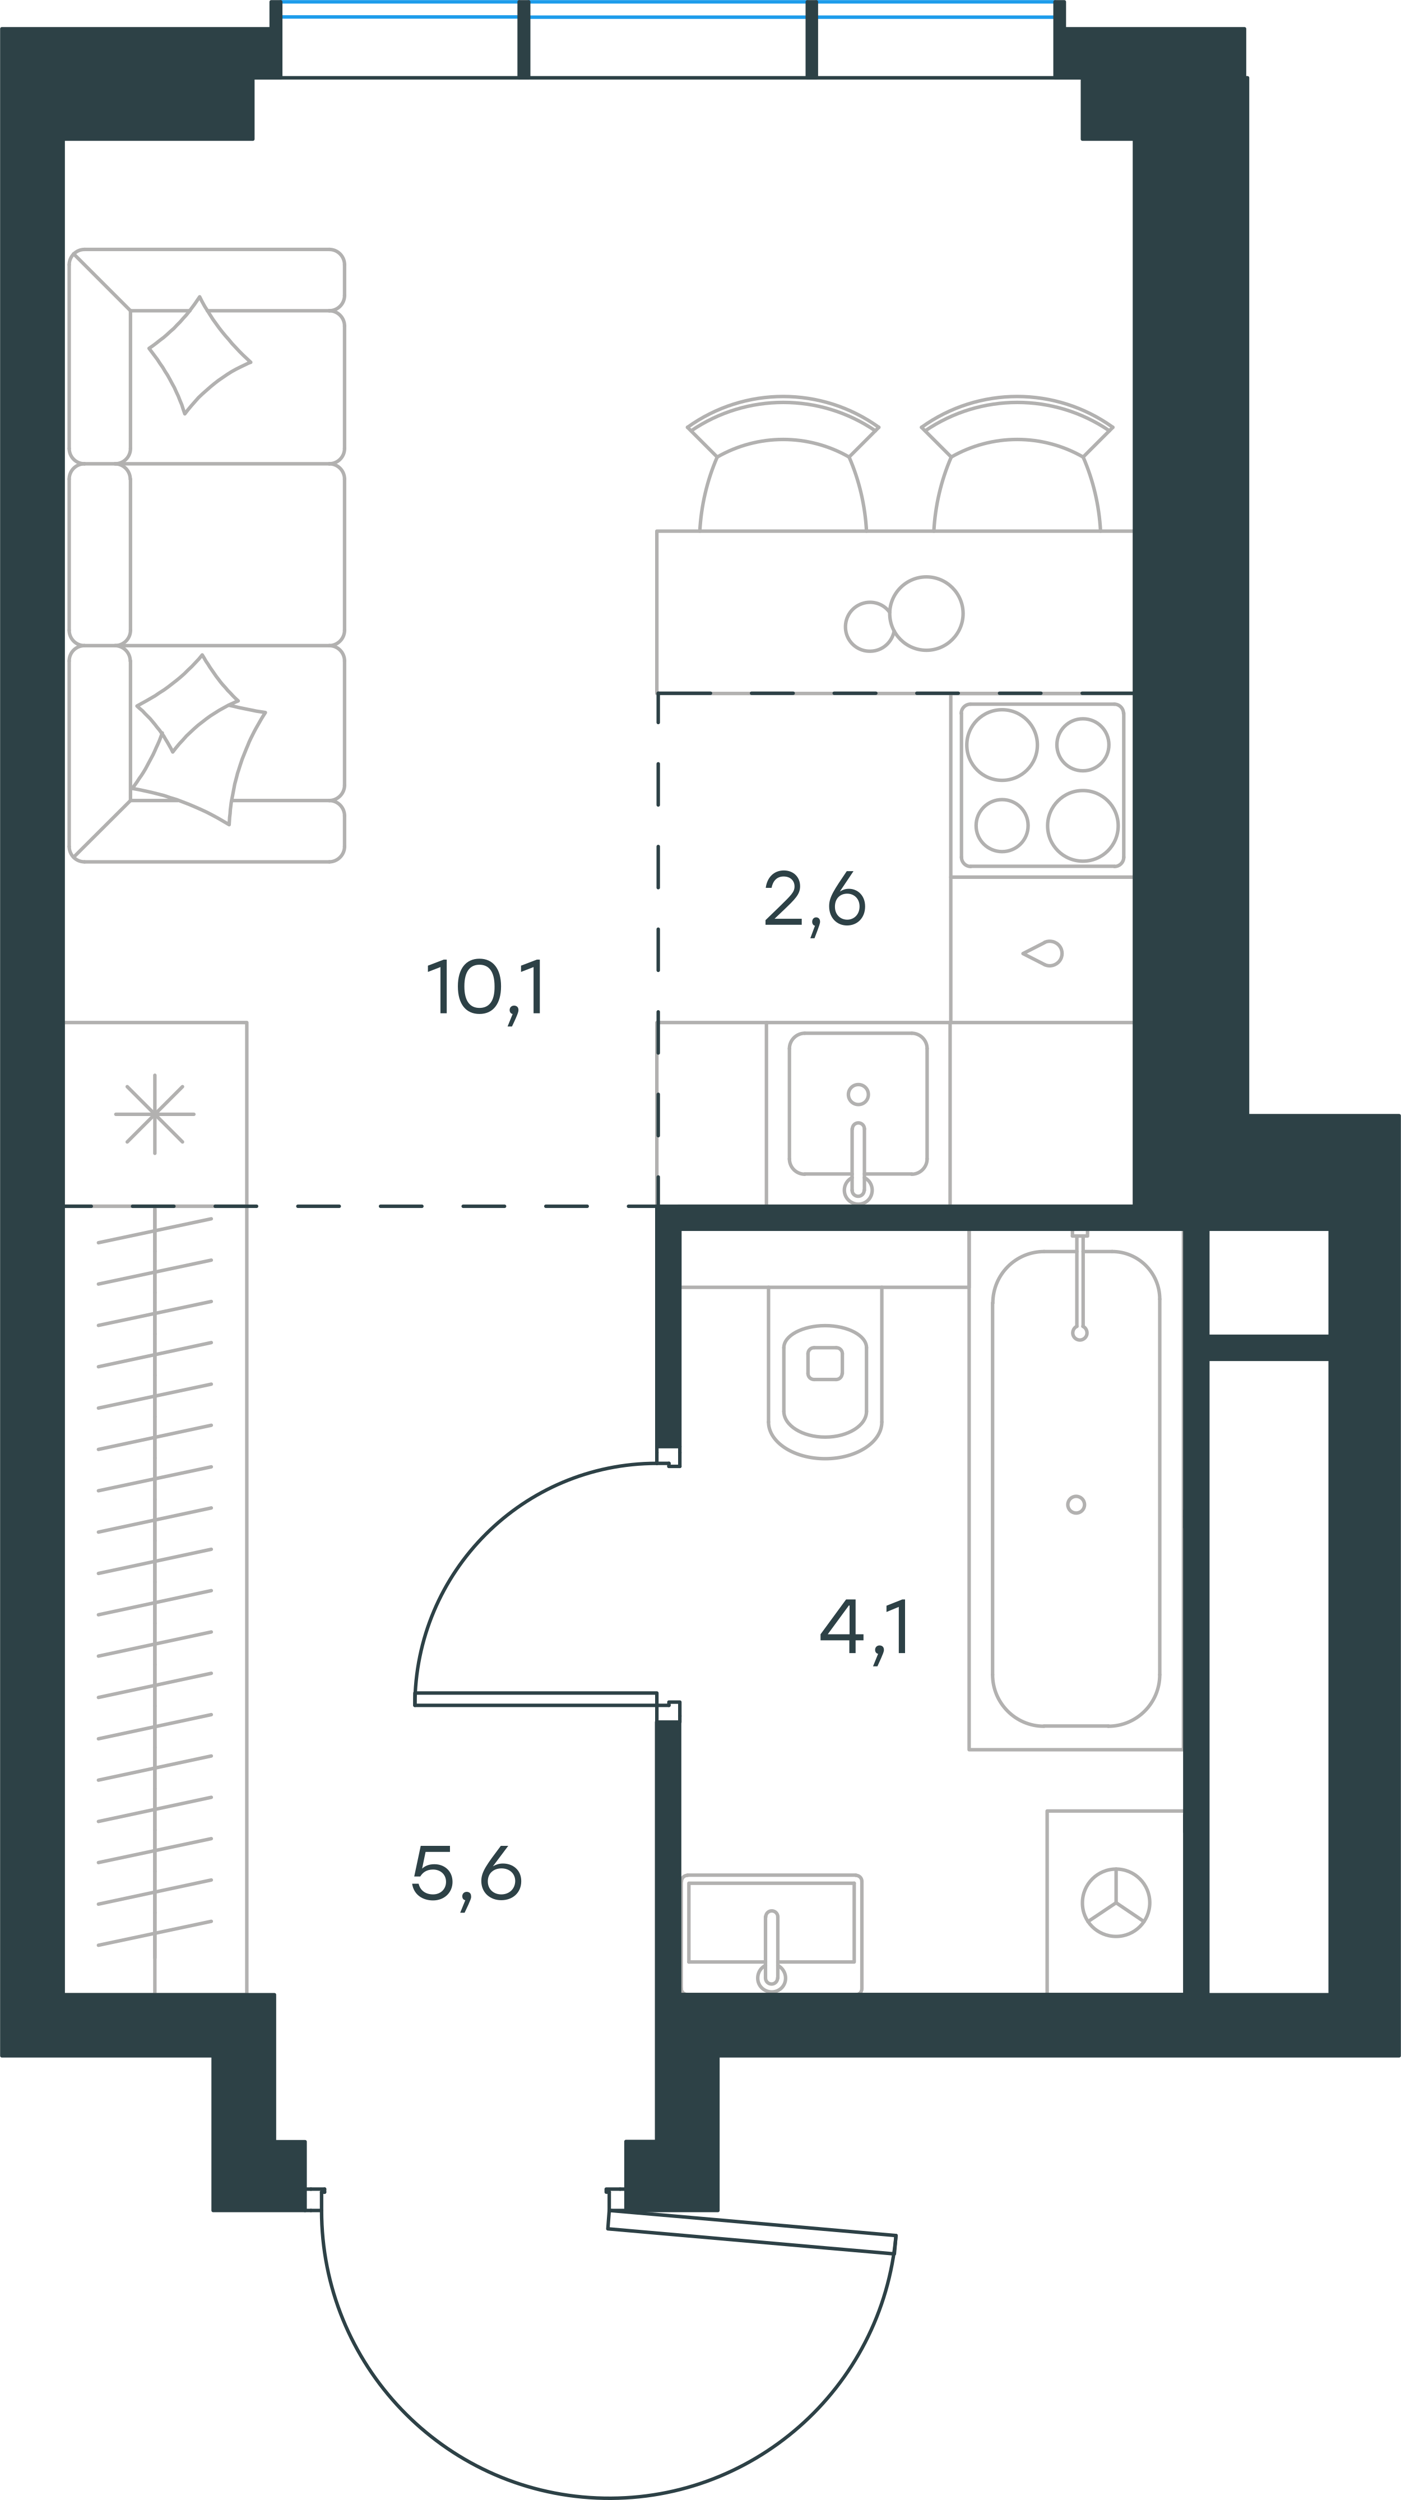 <?xml version="1.0" encoding="utf-8"?>
<!-- Generator: Adobe Illustrator 26.5.0, SVG Export Plug-In . SVG Version: 6.00 Build 0)  -->
<svg version="1.1" id="Слой_1" xmlns:xodm="http://www.corel.com/coreldraw/odm/2003"
	 xmlns="http://www.w3.org/2000/svg" xmlns:xlink="http://www.w3.org/1999/xlink" x="0px" y="0px" viewBox="0 0 603.4 1076.5"
	 style="enable-background:new 0 0 603.4 1076.5;" xml:space="preserve">
<style type="text/css">
	.st0{fill:none;stroke:#B2B1B0;stroke-width:1.5;stroke-linecap:round;stroke-linejoin:round;stroke-miterlimit:10;}
	.st1{fill:none;stroke:#2D4146;stroke-width:1.5;stroke-linecap:round;stroke-linejoin:round;stroke-miterlimit:10;}
	.st2{fill:none;stroke:#1D9CEB;stroke-width:1.5;stroke-linecap:round;stroke-linejoin:round;stroke-miterlimit:10;}
	
		.st3{fill-rule:evenodd;clip-rule:evenodd;fill:#2D4146;stroke:#2D4146;stroke-width:1.5;stroke-linecap:round;stroke-linejoin:round;stroke-miterlimit:10;}
	.st4{fill:#2D4146;}
</style>
<g id="Слой_x0020_1">
	<polyline class="st0" points="492.7,827.4 480.7,819.3 468.6,827.4 	"/>
	<line class="st0" x1="480.7" y1="819.3" x2="480.7" y2="804.8"/>
	<path class="st0" d="M480.7,833.8c8,0,14.5-6.5,14.5-14.5c0-8-6.5-14.5-14.5-14.5c-8,0-14.5,6.5-14.5,14.5
		C466.1,827.3,472.6,833.8,480.7,833.8"/>
	<polyline class="st0" points="451,858.9 451,779.8 510.3,779.8 510.3,858.9 	"/>
	<path class="st0" d="M360.1,594c1.5,0,2.6-1.2,2.6-2.6"/>
	<path class="st0" d="M348,591.4c0,1.5,1.2,2.6,2.6,2.6"/>
	<path class="st0" d="M362.8,582.9c0-1.5-1.2-2.6-2.6-2.6"/>
	<path class="st0" d="M350.6,580.3c-1.5,0-2.6,1.2-2.6,2.6"/>
	<line class="st0" x1="362.8" y1="582.9" x2="362.8" y2="591.4"/>
	<line class="st0" x1="360.1" y1="594" x2="350.7" y2="594"/>
	<line class="st0" x1="348" y1="591.4" x2="348" y2="582.9"/>
	<line class="st0" x1="350.7" y1="580.3" x2="360.1" y2="580.3"/>
	<path class="st0" d="M373.2,580.3c0-5.2-8-9.5-17.8-9.5c-9.8,0-17.8,4.3-17.8,9.5"/>
	<line class="st0" x1="373.2" y1="607.7" x2="373.2" y2="580.3"/>
	<path class="st0" d="M337.6,607.7c0,6.1,8,11.1,17.8,11.1c9.8,0,17.8-5,17.8-11.1"/>
	<line class="st0" x1="337.6" y1="607.7" x2="337.6" y2="580.3"/>
	<path class="st0" d="M331,612.3c0,8.7,10.9,15.8,24.4,15.8c13.5,0,24.4-7.1,24.4-15.8"/>
	<line class="st0" x1="379.8" y1="612.3" x2="379.8" y2="554.3"/>
	<line class="st0" x1="331" y1="612.3" x2="331" y2="554.3"/>
	<polyline class="st0" points="417.4,529.3 417.4,554.3 292.8,554.3 292.8,529.3 	"/>
	<line class="st0" x1="329.7" y1="844.8" x2="296.7" y2="844.8"/>
	<polyline class="st0" points="335,844.8 367.9,844.8 367.9,810.9 	"/>
	<polyline class="st0" points="367.9,810.9 296.7,810.9 296.7,844.8 	"/>
	<path class="st0" d="M296.1,807.5c-1.5,0-2.6,1.2-2.6,2.6"/>
	<path class="st0" d="M371.2,810.1c0-1.5-1.2-2.6-2.6-2.6"/>
	<path class="st0" d="M293.4,856.2c0,1.5,1.2,2.6,2.6,2.6"/>
	<path class="st0" d="M368.6,858.9c1.5,0,2.6-1.2,2.6-2.6"/>
	<path class="st0" d="M335,825.4c0-1.5-1.2-2.6-2.6-2.6c-1.5,0-2.6,1.2-2.6,2.6"/>
	<line class="st0" x1="329.7" y1="851.7" x2="329.7" y2="825.3"/>
	<path class="st0" d="M329.7,851.7c0,1.5,1.2,2.6,2.6,2.6c1.5,0,2.6-1.2,2.6-2.6"/>
	<line class="st0" x1="335" y1="851.7" x2="335" y2="825.3"/>
	<path class="st0" d="M329.7,846.3c-2.5,1.2-3.8,4-3.2,6.8c0.6,2.7,3.1,4.6,5.9,4.6c2.8,0,5.2-1.9,5.8-4.6c0.6-2.7-0.7-5.5-3.2-6.8"
		/>
	<line class="st0" x1="293.4" y1="856.2" x2="293.4" y2="810.1"/>
	<line class="st0" x1="296.1" y1="807.4" x2="368.6" y2="807.4"/>
	<line class="st0" x1="371.2" y1="810.1" x2="371.2" y2="856.2"/>
	<line class="st0" x1="479" y1="538.9" x2="466.5" y2="538.9"/>
	<path class="st0" d="M463.8,571.1c-1.3,0.6-2,2.1-1.7,3.5c0.3,1.4,1.6,2.4,3,2.4c1.4,0,2.7-1,3-2.4c0.3-1.4-0.4-2.9-1.7-3.5"/>
	<line class="st0" x1="466.5" y1="532.2" x2="466.5" y2="571.1"/>
	<line class="st0" x1="463.8" y1="532.2" x2="463.8" y2="571.1"/>
	<line class="st0" x1="461.9" y1="532.2" x2="461.9" y2="529.3"/>
	<polyline class="st0" points="461.9,532.2 468.4,532.2 468.4,529.3 	"/>
	<path class="st0" d="M463.5,644.3c-2,0-3.6,1.6-3.6,3.6c0,2,1.6,3.6,3.6,3.6c2,0,3.6-1.6,3.6-3.6
		C467.1,645.9,465.5,644.3,463.5,644.3"/>
	<path class="st0" d="M499.5,559.4c0-11.3-9.2-20.5-20.5-20.5"/>
	<path class="st0" d="M449.7,538.9c-12.2,0-22.1,9.9-22.1,22.2"/>
	<path class="st0" d="M477.3,743.3c12.2,0,22.2-9.9,22.2-22.2"/>
	<path class="st0" d="M427.5,721.1c0,12.2,9.9,22.2,22.1,22.2"/>
	<line class="st0" x1="449.7" y1="538.9" x2="463.8" y2="538.9"/>
	<line class="st0" x1="499.5" y1="559.4" x2="499.5" y2="721.1"/>
	<line class="st0" x1="477.4" y1="743.2" x2="449.7" y2="743.2"/>
	<line class="st0" x1="427.5" y1="721.1" x2="427.5" y2="561"/>
	<polyline class="st0" points="509.7,529.3 509.7,753.4 417.4,753.4 417.4,529.3 	"/>
	<line class="st0" x1="66.7" y1="521" x2="66.7" y2="538.8"/>
	<line class="st0" x1="42.4" y1="535.1" x2="91" y2="524.8"/>
	<line class="st0" x1="66.7" y1="538.8" x2="66.7" y2="556.6"/>
	<line class="st0" x1="42.4" y1="552.9" x2="91" y2="542.6"/>
	<line class="st0" x1="66.7" y1="556.6" x2="66.7" y2="574.4"/>
	<line class="st0" x1="42.4" y1="570.7" x2="91" y2="560.4"/>
	<line class="st0" x1="66.7" y1="574.4" x2="66.7" y2="592.2"/>
	<line class="st0" x1="42.4" y1="588.5" x2="91" y2="578.1"/>
	<line class="st0" x1="66.7" y1="592.2" x2="66.7" y2="610"/>
	<line class="st0" x1="42.4" y1="606.3" x2="91" y2="596"/>
	<line class="st0" x1="66.7" y1="610" x2="66.7" y2="627.8"/>
	<line class="st0" x1="42.4" y1="624.1" x2="91" y2="613.7"/>
	<line class="st0" x1="66.7" y1="627.8" x2="66.7" y2="645.6"/>
	<line class="st0" x1="42.4" y1="641.9" x2="91" y2="631.6"/>
	<line class="st0" x1="66.7" y1="645.6" x2="66.7" y2="663.4"/>
	<line class="st0" x1="42.4" y1="659.7" x2="91" y2="649.3"/>
	<line class="st0" x1="66.7" y1="663.4" x2="66.7" y2="681.2"/>
	<line class="st0" x1="42.4" y1="677.5" x2="91" y2="667.1"/>
	<line class="st0" x1="66.7" y1="681.2" x2="66.7" y2="699"/>
	<line class="st0" x1="42.4" y1="695.3" x2="91" y2="684.9"/>
	<line class="st0" x1="66.7" y1="699" x2="66.7" y2="716.8"/>
	<line class="st0" x1="42.4" y1="713.1" x2="91" y2="702.7"/>
	<line class="st0" x1="66.7" y1="716.8" x2="66.7" y2="734.6"/>
	<line class="st0" x1="42.4" y1="730.9" x2="91" y2="720.5"/>
	<line class="st0" x1="66.7" y1="519.4" x2="66.7" y2="843"/>
	<line class="st0" x1="66.7" y1="734.6" x2="66.7" y2="752.4"/>
	<line class="st0" x1="42.4" y1="748.7" x2="91" y2="738.3"/>
	<line class="st0" x1="66.7" y1="752.4" x2="66.7" y2="770.2"/>
	<line class="st0" x1="42.4" y1="766.5" x2="91" y2="756.1"/>
	<line class="st0" x1="66.7" y1="770.2" x2="66.7" y2="788"/>
	<line class="st0" x1="42.4" y1="784.3" x2="91" y2="773.9"/>
	<line class="st0" x1="66.7" y1="788" x2="66.7" y2="805.8"/>
	<line class="st0" x1="42.4" y1="802" x2="91" y2="791.7"/>
	<line class="st0" x1="66.7" y1="805.8" x2="66.7" y2="823.6"/>
	<line class="st0" x1="42.4" y1="819.9" x2="91" y2="809.5"/>
	<line class="st0" x1="66.7" y1="823.6" x2="66.7" y2="858.9"/>
	<line class="st0" x1="42.4" y1="837.6" x2="91" y2="827.3"/>
	<polyline class="st0" points="27.2,858.9 106.3,858.9 106.3,519.4 27.2,519.4 27.2,858.9 	"/>
	<line class="st0" x1="78.6" y1="491.7" x2="54.8" y2="467.9"/>
	<line class="st0" x1="54.8" y1="491.7" x2="78.6" y2="467.9"/>
	<line class="st0" x1="83.5" y1="479.8" x2="49.9" y2="479.8"/>
	<line class="st0" x1="66.7" y1="496.6" x2="66.7" y2="463"/>
	<polyline class="st0" points="106.3,440.3 27.2,440.3 27.2,519.4 106.3,519.4 106.3,440.3 	"/>
	<line class="st0" x1="56.2" y1="133.8" x2="81.8" y2="133.8"/>
	<polyline class="st0" points="108,156 106.9,156.4 105.9,156.9 103.8,157.9 101.8,158.9 99.8,160 97.9,161.2 96,162.5 94.1,163.8 
		92.3,165.2 90.6,166.6 88.9,168.1 87.2,169.6 85.5,171.2 84,172.9 82.5,174.6 81,176.4 79.6,178.2 78.9,176.2 78.3,174.3 
		77.5,172.4 76.8,170.6 75.9,168.7 75.1,166.9 74.1,165.1 73.2,163.4 72.2,161.6 71.1,159.9 70.1,158.2 68.9,156.5 67.8,154.8 
		66.6,153.2 65.4,151.6 64.2,150 65.8,148.9 67.4,147.7 68.9,146.5 70.5,145.3 72,144 73.4,142.7 74.9,141.4 76.2,140 77.6,138.6 
		78.9,137.1 80.2,135.7 81.4,134.2 82.6,132.6 83.8,131 84.9,129.4 86,127.8 87,129.8 88.1,131.8 89.3,133.7 90.5,135.6 91.7,137.5 
		93,139.3 94.3,141.1 95.7,142.9 97.1,144.6 98.6,146.3 100,148 101.6,149.7 103.1,151.3 104.7,152.9 106.3,154.4 108,156 	"/>
	<line class="st0" x1="56.2" y1="344.7" x2="76.6" y2="344.7"/>
	<polyline class="st0" points="98.7,303.7 100.6,304.1 102.6,304.6 106.5,305.4 108.5,305.8 110.4,306.2 112.4,306.5 114.3,306.8 
		113.4,308.2 112.6,309.5 111.8,310.9 111,312.3 110.2,313.7 109.4,315.2 108.7,316.6 108,318 107.3,319.5 106.7,321 106.1,322.4 
		105.5,323.9 104.9,325.4 104.3,326.9 103.8,328.4 103.3,329.9 102.8,331.5 102.3,333 101.9,334.6 101.5,336.1 101.1,337.6 
		100.8,339.2 100.5,340.8 100.2,342.4 99.9,343.9 99.6,345.5 99.4,347.1 99.2,348.7 99.1,350.3 98.9,351.9 98.8,353.5 98.7,355.1 
		96.3,353.7 93.9,352.3 91.5,351 89,349.7 86.4,348.5 83.9,347.4 81.3,346.3 78.7,345.3 76.1,344.3 73.4,343.5 70.8,342.6 
		68.1,341.9 65.3,341.2 62.6,340.6 59.8,340 57,339.5 58,338.1 59,336.7 59.9,335.3 60.9,333.9 61.8,332.5 62.7,331 63.5,329.5 
		64.3,328 65.1,326.5 65.9,325 66.6,323.5 67.3,321.9 68,320.4 68.7,318.8 69.3,317.2 69.9,315.6 	"/>
	<polyline class="st0" points="102.6,301.8 101.6,302.2 100.5,302.7 98.5,303.6 96.5,304.7 94.5,305.8 92.6,307 90.7,308.2 
		88.9,309.5 87.1,310.9 85.3,312.3 83.6,313.8 82,315.3 80.3,316.9 78.8,318.6 77.3,320.2 75.8,322 74.4,323.8 73.7,322.4 72.9,321 
		72.1,319.6 71.3,318.3 70.5,316.9 69.6,315.7 68.7,314.4 67.7,313.2 66.7,311.9 65.7,310.7 64.7,309.5 63.6,308.4 62.5,307.3 
		61.4,306.1 60.2,305.1 59,304 61,302.9 63,301.8 64.9,300.7 66.8,299.6 68.7,298.3 70.6,297.1 72.4,295.8 74.2,294.4 76,293 
		77.7,291.6 79.4,290.1 81,288.5 82.6,287 84.2,285.3 85.7,283.7 87.1,282 87.9,283.3 88.7,284.7 89.6,286 90.4,287.3 91.3,288.6 
		92.2,289.9 93.1,291.2 94.1,292.5 95,293.7 96,294.9 97.1,296.1 98.1,297.3 99.2,298.4 100.3,299.6 101.4,300.7 102.6,301.8 	"/>
	<line class="st0" x1="56.2" y1="133.8" x2="31.7" y2="109.3"/>
	<line class="st0" x1="56.2" y1="344.7" x2="31.7" y2="369.1"/>
	<line class="st0" x1="29.8" y1="284.6" x2="29.8" y2="364.5"/>
	<line class="st0" x1="56.2" y1="284.6" x2="56.2" y2="344.7"/>
	<line class="st0" x1="29.8" y1="193.1" x2="29.8" y2="114"/>
	<line class="st0" x1="29.8" y1="271.4" x2="29.8" y2="206.3"/>
	<line class="st0" x1="56.2" y1="206.3" x2="56.2" y2="271.4"/>
	<line class="st0" x1="56.2" y1="133.8" x2="56.2" y2="193.1"/>
	<path class="st0" d="M29.8,193.1c0,3.6,2.9,6.6,6.6,6.6"/>
	<path class="st0" d="M36.4,199.7c-3.6,0-6.6,2.9-6.6,6.6"/>
	<path class="st0" d="M29.8,271.4c0,3.6,2.9,6.6,6.6,6.6"/>
	<path class="st0" d="M36.4,278c-3.6,0-6.6,2.9-6.6,6.6"/>
	<path class="st0" d="M49.6,199.7c3.6,0,6.6-2.9,6.6-6.6"/>
	<path class="st0" d="M56.1,206.3c0-3.6-3-6.6-6.6-6.6"/>
	<path class="st0" d="M49.6,278c3.6,0,6.6-3,6.6-6.6"/>
	<path class="st0" d="M56.1,284.6c0-3.6-3-6.6-6.6-6.6"/>
	<line class="st0" x1="148.4" y1="193.1" x2="148.4" y2="140.4"/>
	<line class="st0" x1="148.4" y1="271.4" x2="148.4" y2="206.3"/>
	<line class="st0" x1="148.4" y1="338.1" x2="148.4" y2="284.6"/>
	<path class="st0" d="M148.4,140.4c0-3.6-2.9-6.6-6.6-6.6"/>
	<path class="st0" d="M141.8,199.7c3.6,0,6.6-2.9,6.6-6.6"/>
	<path class="st0" d="M148.4,206.3c0-3.6-2.9-6.6-6.6-6.6"/>
	<path class="st0" d="M141.8,278c3.6,0,6.6-3,6.6-6.6"/>
	<path class="st0" d="M148.4,284.6c0-3.6-2.9-6.6-6.6-6.6"/>
	<path class="st0" d="M141.8,344.7c3.6,0,6.6-3,6.6-6.6"/>
	<path class="st0" d="M141.8,133.8c3.6,0,6.6-2.9,6.6-6.6"/>
	<path class="st0" d="M148.4,114c0-3.6-2.9-6.6-6.6-6.6"/>
	<path class="st0" d="M36.4,107.4c-3.6,0-6.6,3-6.6,6.6"/>
	<path class="st0" d="M29.8,364.5c0,3.6,2.9,6.6,6.6,6.6"/>
	<path class="st0" d="M148.4,351.3c0-3.6-2.9-6.6-6.6-6.6"/>
	<path class="st0" d="M141.8,371.1c3.6,0,6.6-3,6.6-6.6"/>
	<line class="st0" x1="36.4" y1="199.7" x2="141.9" y2="199.7"/>
	<line class="st0" x1="36.4" y1="278" x2="141.9" y2="278"/>
	<line class="st0" x1="36.4" y1="107.4" x2="141.9" y2="107.4"/>
	<line class="st0" x1="148.4" y1="114" x2="148.4" y2="127.2"/>
	<line class="st0" x1="141.9" y1="133.8" x2="89.3" y2="133.8"/>
	<line class="st0" x1="36.4" y1="371.1" x2="141.9" y2="371.1"/>
	<line class="st0" x1="148.4" y1="364.5" x2="148.4" y2="351.3"/>
	<line class="st0" x1="141.9" y1="344.7" x2="99.8" y2="344.7"/>
	<path class="st0" d="M377,185.5c-23.9-16.3-55.4-16.3-79.3,0"/>
	<path class="st0" d="M378.5,184c-24.6-17.7-57.8-17.7-82.4,0"/>
	<line class="st0" x1="308.9" y1="196.8" x2="296.1" y2="184"/>
	<line class="st0" x1="365.7" y1="196.8" x2="378.5" y2="184"/>
	<path class="st0" d="M365.7,196.8c-17.6-10.1-39.2-10.1-56.8,0"/>
	<path class="st0" d="M373.2,228.7c-0.6-11-3.1-21.8-7.5-31.9"/>
	<path class="st0" d="M308.9,196.8c-4.4,10.1-6.9,20.9-7.5,31.9"/>
	<path class="st0" d="M383.2,263.7c-2.9-4.1-8.3-5.5-12.9-3.4c-4.6,2.1-7,7.1-5.9,12c1.1,4.9,5.6,8.3,10.6,8.1
		c5-0.1,9.2-3.8,10.1-8.7"/>
	<path class="st0" d="M383.2,264.2c0,8.7,7.1,15.8,15.8,15.8c8.7,0,15.8-7.1,15.8-15.8c0-8.7-7.1-15.8-15.8-15.8
		C390.3,248.4,383.2,255.5,383.2,264.2"/>
	<path class="st0" d="M477.8,185.5c-23.9-16.3-55.4-16.3-79.3,0"/>
	<path class="st0" d="M479.3,184c-24.6-17.7-57.8-17.7-82.4,0"/>
	<line class="st0" x1="409.7" y1="196.8" x2="396.9" y2="184"/>
	<line class="st0" x1="466.5" y1="196.8" x2="479.3" y2="184"/>
	<path class="st0" d="M466.5,196.8c-17.6-10.1-39.2-10.1-56.8,0"/>
	<path class="st0" d="M474,228.7c-0.6-11-3.1-21.8-7.5-31.9"/>
	<path class="st0" d="M409.7,196.8c-4.4,10.1-6.9,20.9-7.5,31.9"/>
	<polyline class="st0" points="282.9,228.7 488.6,228.7 488.6,298.6 282.9,298.6 282.9,228.7 	"/>
	<path class="st0" d="M466.4,340.4c-8.4,0-15.2,6.8-15.2,15.2c0,8.4,6.8,15.2,15.2,15.2c8.4,0,15.2-6.8,15.2-15.2
		C481.6,347.2,474.8,340.4,466.4,340.4"/>
	<path class="st0" d="M466.4,309.5c-6.2,0-11.2,5-11.2,11.2c0,6.2,5,11.2,11.2,11.2c6.2,0,11.2-5,11.2-11.2
		C477.6,314.5,472.6,309.5,466.4,309.5"/>
	<path class="st0" d="M431.6,305.6c-8.4,0-15.2,6.8-15.2,15.2c0,8.4,6.8,15.2,15.2,15.2c8.4,0,15.2-6.8,15.2-15.2
		C446.8,312.4,440,305.6,431.6,305.6"/>
	<path class="st0" d="M431.6,344.3c-6.2,0-11.2,5-11.2,11.2c0,6.2,5,11.2,11.2,11.2c6.2,0,11.2-5,11.2-11.2S437.8,344.3,431.6,344.3
		"/>
	<path class="st0" d="M483.9,307.2c0-2.2-1.8-4-4-4"/>
	<path class="st0" d="M480,373.1c2.2,0,4-1.8,4-4"/>
	<path class="st0" d="M418,303.2c-2.2,0-4,1.8-4,4"/>
	<path class="st0" d="M414.1,369.1c0,2.2,1.8,4,4,4"/>
	<line class="st0" x1="484" y1="307.1" x2="484" y2="369.1"/>
	<line class="st0" x1="418" y1="303.2" x2="480" y2="303.2"/>
	<line class="st0" x1="414.1" y1="369.1" x2="414.1" y2="307.1"/>
	<line class="st0" x1="480" y1="373" x2="418" y2="373"/>
	<polyline class="st0" points="409.5,298.6 488.6,298.6 488.6,377.7 409.5,377.7 409.5,298.6 	"/>
	<line class="st0" x1="346.6" y1="505.5" x2="367" y2="505.5"/>
	<path class="st0" d="M365.4,471.3c0,2.4,1.9,4.3,4.3,4.3c2.4,0,4.3-1.9,4.3-4.3c0-2.4-1.9-4.3-4.3-4.3
		C367.3,467,365.4,468.9,365.4,471.3"/>
	<path class="st0" d="M372.3,486.1c0-1.5-1.2-2.6-2.6-2.6c-1.5,0-2.6,1.2-2.6,2.6"/>
	<line class="st0" x1="367" y1="512.5" x2="367" y2="486.1"/>
	<path class="st0" d="M367,512.5c0,1.5,1.2,2.6,2.6,2.6c1.5,0,2.6-1.2,2.6-2.6"/>
	<line class="st0" x1="372.3" y1="512.5" x2="372.3" y2="486.1"/>
	<path class="st0" d="M367,507.1c-2.5,1.2-3.8,4-3.2,6.7c0.6,2.7,3.1,4.7,5.9,4.7c2.8,0,5.2-1.9,5.8-4.7c0.6-2.7-0.7-5.5-3.2-6.7"/>
	<path class="st0" d="M340,499c0,3.6,2.9,6.6,6.6,6.6"/>
	<path class="st0" d="M392.7,505.6c3.6,0,6.6-3,6.6-6.6"/>
	<path class="st0" d="M346.6,444.9c-3.6,0-6.6,3-6.6,6.6"/>
	<path class="st0" d="M399.3,451.5c0-3.6-3-6.6-6.6-6.6"/>
	<line class="st0" x1="340" y1="499" x2="340" y2="451.5"/>
	<line class="st0" x1="346.6" y1="444.9" x2="392.7" y2="444.9"/>
	<line class="st0" x1="399.3" y1="451.5" x2="399.3" y2="499"/>
	<line class="st0" x1="392.7" y1="505.5" x2="372.3" y2="505.5"/>
	<polyline class="st0" points="330.1,519.4 330.1,440.3 409.2,440.3 409.2,519.4 330.1,519.4 	"/>
	<path class="st0" d="M450,415.4c2.2,1,4.8,0.3,6.3-1.6c1.5-1.9,1.5-4.6,0-6.5c-1.5-1.9-4.1-2.5-6.3-1.6"/>
	<polyline class="st0" points="450,405.8 440.6,410.6 450,415.4 	"/>
	<polyline class="st0" points="409.5,377.7 488.6,377.7 488.6,440.3 409.5,440.3 409.5,377.7 	"/>
	<polyline class="st0" points="330.4,440.3 282.9,440.3 282.9,519.4 	"/>
	<polyline class="st0" points="409.2,519.4 488.6,519.4 488.6,440.3 	"/>
	<line class="st0" x1="330.1" y1="519.4" x2="292.1" y2="519.4"/>
	<line class="st1" x1="282.9" y1="625.5" x2="282.9" y2="622.9"/>
	<polyline class="st1" points="282.9,741.5 282.9,738.9 282.9,734.3 	"/>
	<line class="st1" x1="282.9" y1="630.1" x2="282.9" y2="625.5"/>
	<path class="st1" d="M282.9,630.1c-57.5,0-104.2,46.6-104.2,104.2"/>
	<line class="st1" x1="292.8" y1="625.5" x2="292.8" y2="631.4"/>
	<line class="st1" x1="292.8" y1="738.9" x2="292.8" y2="741.5"/>
	<line class="st1" x1="282.9" y1="734.3" x2="288.1" y2="734.3"/>
	<polyline class="st1" points="292.8,738.9 292.8,732.9 288.1,732.9 288.1,734.3 	"/>
	<line class="st1" x1="288.1" y1="630.1" x2="288.1" y2="631.4"/>
	<line class="st1" x1="292.8" y1="622.9" x2="292.8" y2="625.5"/>
	<line class="st1" x1="282.9" y1="630.1" x2="288.1" y2="630.1"/>
	<line class="st1" x1="288.1" y1="631.4" x2="292.8" y2="631.4"/>
	<polyline class="st1" points="178.7,734.3 178.7,729 207.6,729 282.9,729 282.9,734.3 253.9,734.3 178.7,734.3 	"/>
	<line class="st1" x1="133.9" y1="951.8" x2="131.3" y2="951.8"/>
	<polyline class="st1" points="269.7,951.8 267.1,951.8 262.4,951.8 	"/>
	<line class="st1" x1="138.5" y1="951.8" x2="133.9" y2="951.8"/>
	<path class="st1" d="M138.5,951.8c0,66.3,52.2,120.9,118.5,123.8c66.3,2.9,123.1-46.9,128.9-113"/>
	<line class="st1" x1="133.9" y1="942.6" x2="139.8" y2="942.6"/>
	<line class="st1" x1="267.1" y1="942.6" x2="269.7" y2="942.6"/>
	<line class="st1" x1="262.4" y1="951.8" x2="262.4" y2="943.9"/>
	<polyline class="st1" points="267.1,942.6 261.1,942.6 261.1,943.9 262.4,943.9 	"/>
	<line class="st1" x1="138.5" y1="943.9" x2="139.8" y2="943.9"/>
	<line class="st1" x1="131.3" y1="942.6" x2="133.9" y2="942.6"/>
	<line class="st1" x1="138.5" y1="951.8" x2="138.5" y2="943.9"/>
	<line class="st1" x1="139.8" y1="943.9" x2="139.8" y2="942.6"/>
	<polyline class="st1" points="385.9,962.6 385.2,970.5 356.4,968 261.8,959.7 262.4,951.8 291.3,954.3 385.9,962.6 	"/>
	<line class="st1" x1="510.3" y1="653" x2="510.3" y2="650.4"/>
	<polyline class="st1" points="510.3,788.8 510.3,786.2 510.3,781.6 	"/>
	<line class="st1" x1="510.3" y1="657.6" x2="510.3" y2="653"/>
	<line class="st1" x1="519.5" y1="653" x2="519.5" y2="659"/>
	<line class="st1" x1="519.5" y1="786.2" x2="519.5" y2="788.8"/>
	<line class="st1" x1="519.5" y1="650.4" x2="519.5" y2="653"/>
	<line class="st1" x1="510.3" y1="657.6" x2="518.2" y2="657.6"/>
	<line class="st1" x1="466.3" y1="33.5" x2="109" y2="33.5"/>
	<line class="st2" x1="454.4" y1="7.4" x2="351.6" y2="7.4"/>
	<line class="st2" x1="347.7" y1="7.4" x2="227.7" y2="7.4"/>
	<line class="st2" x1="454.4" y1="0.8" x2="351.6" y2="0.8"/>
	<line class="st2" x1="347.7" y1="0.8" x2="227.7" y2="0.8"/>
	<polygon class="st3" points="458.4,0.8 454.4,0.8 454.4,33.5 458.4,33.5 	"/>
	<polygon class="st3" points="351.6,0.8 347.7,0.8 347.7,33.5 351.6,33.5 	"/>
	<line class="st2" x1="223.6" y1="7.3" x2="120.9" y2="7.3"/>
	<line class="st2" x1="223.6" y1="0.8" x2="120.9" y2="0.8"/>
	<polygon class="st3" points="227.7,0.8 223.6,0.8 223.6,33.5 227.7,33.5 	"/>
	<polygon class="st3" points="120.9,0.8 116.8,0.8 116.8,33.5 120.9,33.5 	"/>
	<line class="st1" x1="282.9" y1="519.4" x2="270.7" y2="519.4"/>
	<line class="st1" x1="252.9" y1="519.4" x2="235.1" y2="519.4"/>
	<line class="st1" x1="217.3" y1="519.4" x2="199.5" y2="519.4"/>
	<line class="st1" x1="181.7" y1="519.4" x2="163.9" y2="519.4"/>
	<line class="st1" x1="146.1" y1="519.4" x2="128.3" y2="519.4"/>
	<line class="st1" x1="110.5" y1="519.4" x2="92.7" y2="519.4"/>
	<line class="st1" x1="74.9" y1="519.4" x2="57.1" y2="519.4"/>
	<line class="st1" x1="39.3" y1="519.4" x2="27.1" y2="519.4"/>
	<line class="st1" x1="283.5" y1="519.4" x2="283.5" y2="506.8"/>
	<line class="st1" x1="283.5" y1="489" x2="283.5" y2="471.2"/>
	<line class="st1" x1="283.5" y1="453.4" x2="283.5" y2="435.7"/>
	<line class="st1" x1="283.5" y1="417.8" x2="283.5" y2="400.1"/>
	<line class="st1" x1="283.5" y1="382.2" x2="283.5" y2="364.5"/>
	<line class="st1" x1="283.5" y1="346.6" x2="283.5" y2="328.9"/>
	<line class="st1" x1="283.5" y1="311.1" x2="283.5" y2="298.5"/>
	<line class="st1" x1="488.5" y1="298.5" x2="466.1" y2="298.5"/>
	<line class="st1" x1="448.3" y1="298.5" x2="430.5" y2="298.5"/>
	<line class="st1" x1="412.7" y1="298.5" x2="394.9" y2="298.5"/>
	<line class="st1" x1="377.2" y1="298.5" x2="359.3" y2="298.5"/>
	<line class="st1" x1="341.6" y1="298.5" x2="323.7" y2="298.5"/>
	<line class="st1" x1="306" y1="298.5" x2="283.5" y2="298.5"/>
	<path class="st3" d="M520.2,650.4v138.4v20.8v49.3h52.7V753.4V585.3h-5.6h-47.1v44.5V650.4z M510.3,788.8V650.4h0V529.3h-21.8
		h-15.9H292.8v93.6h-9.9V519.4h9.9h179.9h15.9v-122v-232V59.9h-22.4V33.5h-7.7l-0.2-21.1h0.2H536v21.1h1.3v446.9h65.3v346.1v58.7
		h-29.7h-56H507h-69.2h-9.9H309.2v52.7v9.9v0.7v3.3h-39.6v-3.3v-26.4h13.2v-63.3V741.5h9.9v117.3h16.5h201.1L510.3,788.8
		L510.3,788.8L510.3,788.8z M567.3,575.4h-47.1v-46.1h52.7v46.1H567.3z M0.8,885.2h91v53.4v13.2h39.6v-3.3h-13.2l13.2-0.1v-26.2
		h-13.2v-36.9v-26.4h-91V59.9h41.6h40.1V33.5h7.9V12.4H0.8v47.5v439.7v9.9v65.9v9.9v273.6L0.8,885.2L0.8,885.2z"/>
	<polygon class="st4" points="191.1,413.2 184.3,415.8 184.3,418.5 189.7,416.4 189.7,436.3 192.4,436.3 192.4,413.2 	"/>
	<path id="_x31_" class="st4" d="M206.5,412.8c-5.8,0-9.3,4.3-9.3,11.9c0,7.7,3.5,11.9,9.3,11.9c5.9,0,9.3-4.4,9.3-11.9
		C215.8,417.2,212.4,412.8,206.5,412.8z M206.5,434c-3.9,0-6.5-2.7-6.5-9.3c0-6.6,2.6-9.3,6.5-9.3c3.9,0,6.5,2.7,6.5,9.3
		C213.1,431.4,210.4,434,206.5,434z"/>
	<path id="_x32_" class="st4" d="M223.3,434.9c0-1.5-1.1-1.9-1.9-1.9c-1.1,0-1.9,0.8-1.9,1.9c0,0.9,0.5,1.6,1.3,1.7l-2.2,5.4h1.9
		C223.3,436.2,223.3,435.4,223.3,434.9L223.3,434.9z"/>
	<polygon id="_x33_" class="st4" points="231.2,413.2 224.4,415.8 224.4,418.5 229.8,416.4 229.8,436.3 232.5,436.3 232.5,413.2 	
		"/>
	<path class="st4" d="M187.1,802.7c-2.3,0-4,0.7-5.3,1.9l1.5-7.2h10.5v-2.6h-12.6l-2.8,13.2h2.6c1.1-1.8,2.8-3,5.5-3
		c3.2,0,5.6,2.1,5.6,5.3c0,3.1-2.3,5.4-5.6,5.4c-3.1,0-5.5-1.6-6.2-4.6h-2.8c0.7,4.8,4.6,7.2,9,7.2c4.8,0,8.4-3.3,8.4-8
		C194.9,805.6,191.4,802.7,187.1,802.7L187.1,802.7z"/>
	<path id="_x31__00000020359332590664658660000011170153717716468375_" class="st4" d="M202.9,816.5c0-1.5-1.1-1.9-1.9-1.9
		c-1.1,0-1.9,0.8-1.9,1.9c0,0.9,0.5,1.6,1.3,1.7l-2.2,5.4h1.9C202.9,817.8,203,817.1,202.9,816.5L202.9,816.5z"/>
	<path id="_x32__00000025403223501503766880000018058756276760709046_" class="st4" d="M216.6,802.4c-1.7,0-3.1,0.5-4.3,1.2l6.6-8.8
		h-3.2c-6,8-8.4,11.1-8.4,15.1c0,5.2,3.9,8.3,8.6,8.3c4.9,0,8.6-3.2,8.6-8.2C224.5,805.1,220.8,802.4,216.6,802.4L216.6,802.4z
		 M215.9,815.7c-3.2,0-5.8-2.1-5.8-5.6s2.5-5.6,5.9-5.6c3.3,0,5.9,2.1,5.9,5.5C221.8,813.5,219.2,815.7,215.9,815.7z"/>
	<path class="st4" d="M371.9,703.7h-3.4v-15h-4.1l-11,15v2.6h12.4v5.5h2.7v-5.5h3.4L371.9,703.7L371.9,703.7z M356.5,703.7l9.1-12.4
		h0.3v12.4L356.5,703.7z"/>
	<path id="_x31__00000178168783352791737230000003071582025077071237_" class="st4" d="M380.7,710.4c0-1.5-1.1-1.9-1.9-1.9
		c-1.1,0-1.9,0.8-1.9,1.9c0,0.9,0.5,1.6,1.3,1.7l-2.2,5.4h1.9C380.6,711.7,380.7,711,380.7,710.4L380.7,710.4z"/>
	<polygon id="_x32__00000119817548640758675260000017392547190005069217_" class="st4" points="388.6,688.7 381.8,691.4 
		381.8,694.1 387.1,691.9 387.1,711.8 389.8,711.8 389.8,688.7 	"/>
	<path class="st4" d="M345.1,395.6h-11.5l4-3.8c4.8-4.6,7-6.7,7-10.2c0-3.9-2.8-6.8-7-6.8c-4.2,0-7.2,2.9-7.8,7.5h2.5
		c0.6-3,2.3-4.9,5.2-4.9c2.9,0,4.7,1.8,4.7,4.3c0,2.4-1.5,3.8-6.5,8.7l-6,5.8v2h15.6V395.6L345.1,395.6z"/>
	<path id="_x31__00000032609037502002374560000001595836637630640801_" class="st4" d="M353.2,396.9c0-1.5-1-1.9-1.7-1.9
		c-1,0-1.7,0.8-1.7,1.9c0,0.9,0.5,1.6,1.2,1.7l-2,5.4h1.8C353.1,398.1,353.2,397.4,353.2,396.9L353.2,396.9z"/>
	<path id="_x32__00000071529154560002861800000002429707791328158396_" class="st4" d="M365.6,382.7c-1.6,0-2.8,0.5-3.9,1.2l5.9-8.8
		h-2.9c-5.4,8-7.6,11.1-7.6,15.1c0,5.2,3.5,8.3,7.7,8.3c4.4,0,7.8-3.2,7.8-8.2C372.6,385.5,369.3,382.7,365.6,382.7L365.6,382.7z
		 M364.9,396c-2.9,0-5.3-2.1-5.3-5.6s2.2-5.6,5.3-5.6c2.9,0,5.3,2.1,5.3,5.5C370.2,393.8,367.8,396,364.9,396z"/>
</g>
</svg>
